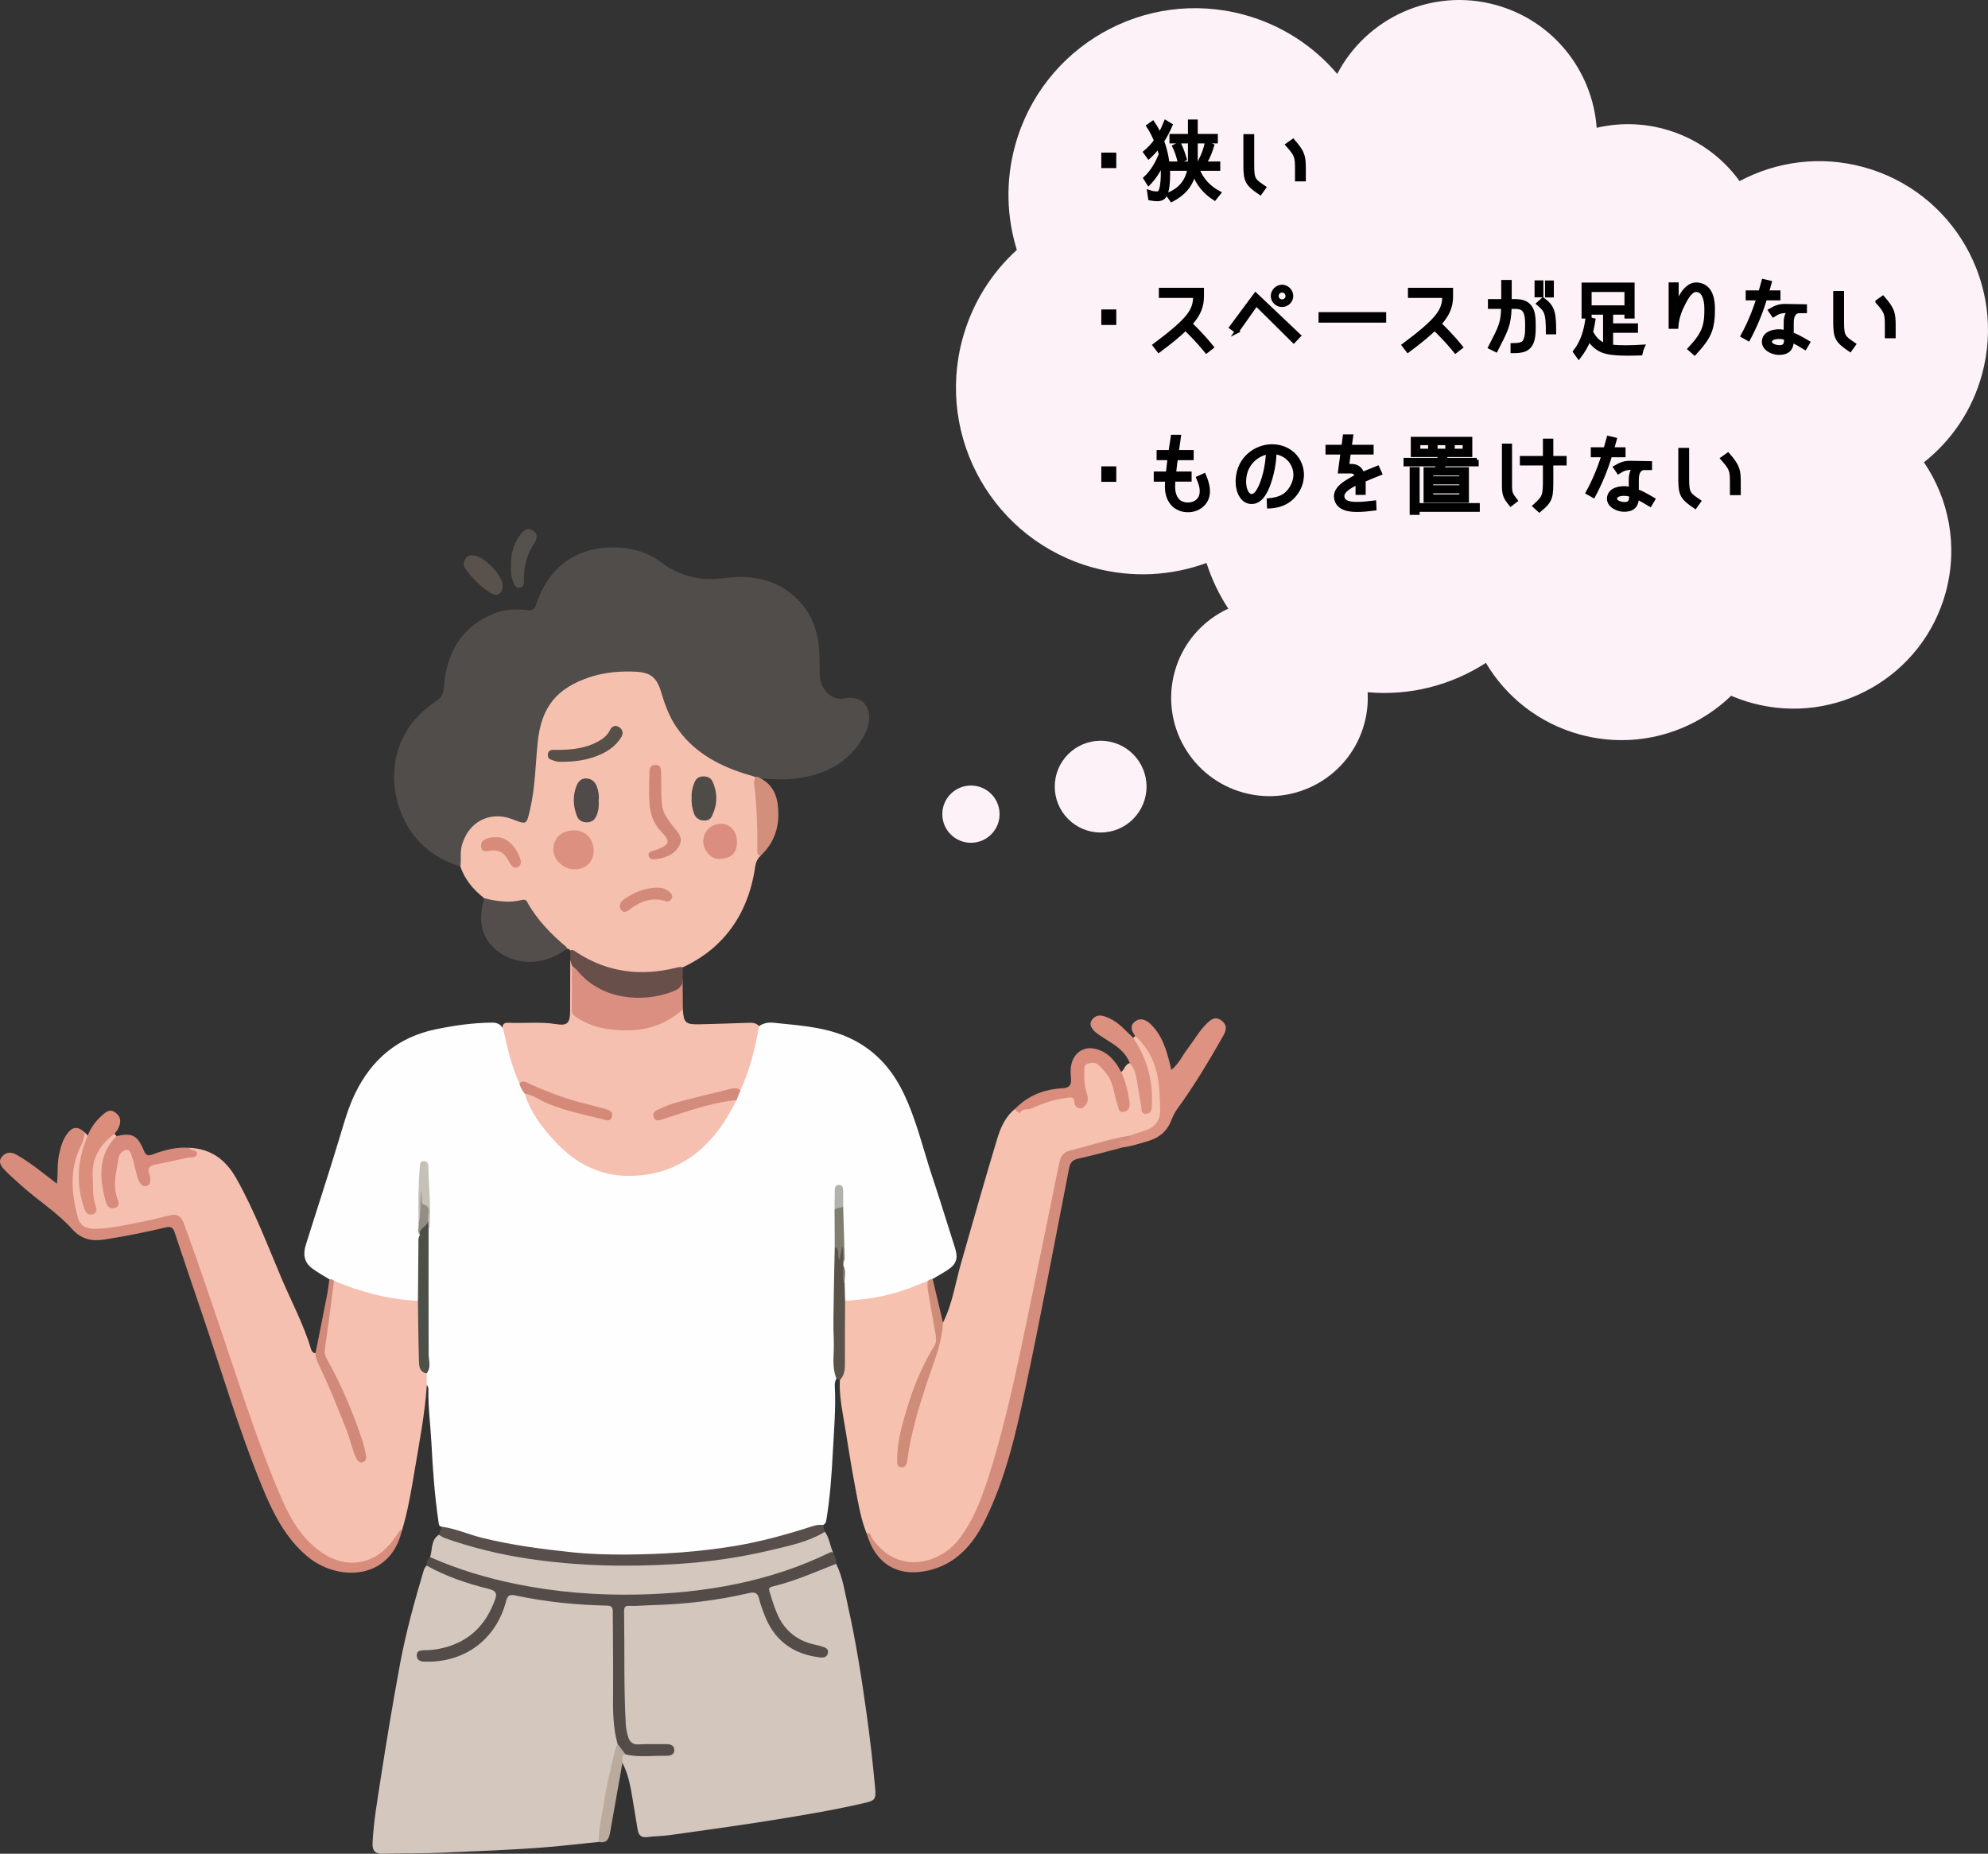 <?xml version="1.0" encoding="UTF-8"?>
<svg xmlns="http://www.w3.org/2000/svg" viewBox="0 0 1236.376 1153.136">
  <rect x="0" y="0" width="1236.376" height="1153.136" fill="#333333" stroke="none"/>
  <defs>
    <style>
      .cls-1 {
        fill: #59514c;
      }

      .cls-2 {
        fill: #d88c7c;
      }

      .cls-3 {
        fill: #b1b2ab;
      }

      .cls-4 {
        fill: #d58a79;
      }

      .cls-5 {
        fill: #dc907f;
      }

      .cls-6 {
        fill: #534e4c;
      }

      .cls-7 {
        fill: #928e84;
      }

      .cls-8 {
        fill: #4f4c47;
      }

      .cls-9 {
        fill: #de9281;
      }

      .cls-10 {
        fill: #d48d7d;
      }

      .cls-11 {
        fill: #da8c7d;
      }

      .cls-12 {
        fill: #c5c1b8;
      }

      .cls-13 {
        fill: #584e4b;
      }

      .cls-14 {
        isolation: isolate;
      }

      .cls-15 {
        fill: #59534a;
      }

      .cls-16 {
        fill: #da8f81;
      }

      .cls-17 {
        fill: #db8e7f;
      }

      .cls-18 {
        mix-blend-mode: multiply;
      }

      .cls-19 {
        fill: #dc8e7c;
      }

      .cls-20 {
        fill: #d3c7be;
      }

      .cls-21 {
        fill: #f6c1af;
      }

      .cls-22 {
        fill: #f6c0b0;
      }

      .cls-23 {
        fill: #fdf2f7;
      }

      .cls-24 {
        fill: #d28f7c;
      }

      .cls-25 {
        fill: #55514d;
      }

      .cls-26 {
        fill: #f6c0ae;
      }

      .cls-27 {
        fill: #baab9e;
      }

      .cls-28 {
        fill: #dc9180;
      }

      .cls-29 {
        fill: #694f49;
      }

      .cls-30 {
        fill: #fefefe;
      }

      .cls-31 {
        fill: #d38a79;
      }

      .cls-32 {
        fill: #d08778;
      }

      .cls-33 {
        fill: #534c49;
      }

      .cls-34 {
        fill: #504d4b;
      }

      .cls-35 {
        fill: #d98b7a;
      }

      .cls-36 {
        fill: #cf8c79;
      }

      .cls-37 {
        stroke: #000;
        stroke-miterlimit: 10;
        stroke-width: 2.44px;
      }

      .cls-38 {
        fill: #575049;
      }

      .cls-39 {
        fill: #d18979;
      }

      .cls-40 {
        fill: #d38b7b;
      }

      .cls-41 {
        fill: #514a4a;
      }

      .cls-42 {
        fill: #807e71;
      }

      .cls-43 {
        fill: #d3c6bd;
      }

      .cls-44 {
        fill: #d4c8be;
      }

      .cls-45 {
        fill: #4c5049;
      }

      .cls-46 {
        fill: #d88a7d;
      }
    </style>
  </defs>
  <g class="cls-14">
    <g id="_レイヤー_2" data-name="レイヤー_2">
      <g id="_テキスト" data-name="テキスト">
        <g>
          <path class="cls-30" d="M472.072,638.325c2.706-1.908,5.748-2.461,8.971-2.124,17.601,1.837,35.347,2.734,51.451,11.584,13.362,7.343,22.635,18.282,29.176,31.67,8.339,17.065,12.465,35.624,18.457,53.526,4.8,14.343,9.169,28.812,13.785,43.208,2.043,6.371,1.098,10.056-4.559,13.782-3.022,1.991-6.202,3.742-9.311,5.601-.806,1.237-1.86,2.176-3.254,2.708-14.547,7.175-29.976,11.038-46.106,12.265-2.096.159-4.203.328-5.835-1.437-1.717-3.18-1.091-6.626-1.156-9.995.363-3.889.54-7.773-.348-11.628-.142-.907-.128-1.812.034-2.713,1.341-6.363.24-12.72-.243-19.048-.369-4.832-.587-9.635-.289-14.455-.392-3.615.57-7.379-1.086-10.91-1.135,4.498-1.564,9.01-1.041,13.603.532,7.114.288,14.224.25,21.333.455,12.703-.998,25.365-.64,38.083.293,10.409.363,20.86-.292,31.261-.273,4.336,2.063,8.583.159,12.883-.783,1.411-1.113,2.917-1.028,4.533.733,13.966-.52,27.9-1.248,41.805-.733,14.013-1.744,28.073-4.043,41.971-.221,1.334-.863,2.244-2.018,2.855-6.265,3.169-13.118,4.645-19.752,6.703-22.821,7.079-46.319,10.123-70.078,12.053-18.33,1.489-36.665,1.618-54.927.665-29.902-1.561-59.459-5.851-87.904-15.874-1.65-.581-3.344-1.068-4.494-2.529-1.877-.279-1.787-1.696-1.998-3.131-2.351-16.003-3.544-32.084-4.349-48.244-.562-11.274-2.127-22.505-1.934-33.837.018-1.073-.157-2.089-.982-2.879-2.34-2.229-1.734-4.982-1.378-7.692,2.215-5.447.436-11.013.445-16.521.032-19.138-.011-38.277.03-57.416.011-5.037-.361-10.093.43-15.103,1.13-2.811,1.008-5.772.991-8.725-.059-9.981-1.042-19.894-2.058-29.826-2.935,11.391-2.175,22.965-2.131,34.499-.181,2.762-.044,5.503.454,8.229-.376,10.619-.112,21.241-.208,31.861-.023,2.599.195,5.242-.958,7.703-.891,1.553-2.422,2.078-4.014,1.97-17.037-1.159-33.449-4.825-48.859-12.405-1.304-.534-2.415-1.341-3.335-2.413-3.586-2.124-7.187-4.178-10.573-6.671-5.409-3.983-5.848-9.119-4.073-14.787,6.995-22.337,14.347-44.564,21.086-66.976,2.762-9.187,5.326-18.408,9.512-27.049,10.396-21.463,26.866-35.265,50.571-40.102,11.439-2.334,22.899-3.972,34.59-4.061,2.928-.022,5.048.783,6.554,3.241,2.24.677,2.5,2.682,2.895,4.501,2.16,9.948,5.148,19.65,8.574,29.22.91,2.446,2.42,4.594,3.497,6.959,6.963,16.667,17.398,30.818,32.645,40.515,20.222,12.86,43.561,12.66,64.977.113,14.627-8.57,24.039-21.983,31.688-36.748.699-2.267,1.814-4.363,2.638-6.58,4.627-11.15,7.588-22.792,10.292-34.515.385-1.671.701-3.458,2.348-4.509Z"/>
          <path class="cls-34" d="M286.292,538.961c-17.856-5.406-30.594-16.877-37.131-34.107-9.7-25.566-2.157-52.972,21.972-68.627,3.408-2.211,4.547-4.561,4.842-8.385,1.636-21.196,10.404-37.758,31.106-46.135,6.791-2.748,13.947-3.056,21.109-2.193,3.061.369,4.314-.691,5.231-3.475,7.903-24.002,25.693-36.504,50.939-35.478,9.719.395,19.004,3.356,26.779,9.174,11.866,8.879,24.525,11.782,39.289,9.869,14.493-1.878,28.866-.284,41.174,9.287,12.011,9.34,17.153,21.951,17.963,36.687.259,4.705.079,9.432.235,14.144.283,8.572,7.031,16.227,14.841,14.767,15.447-2.889,19.165,10.678,13.363,22.036-8.694,17.017-23.598,24.985-41.972,27.651-7.682,1.115-15.293.552-22.94.073-1.311.752-2.677.432-4.041.222-9.485-2.023-18.358-5.673-26.796-10.365-15.905-8.845-26.147-22.283-31.644-39.497-.744-2.329-1.271-4.731-2.321-6.957-2.092-4.438-5.46-7.395-10.417-7.74-11.404-.795-22.691-.362-33.586,3.783-16.611,6.32-26.015,18.143-28.03,35.865-1.302,11.45-1.558,22.99-3.165,34.415-.733,5.208-1.677,10.359-3.204,15.378-1.42,4.67-2.722,5.224-7.352,3.581-2.957-1.05-5.768-2.516-8.947-2.907-14.797-1.82-25.056,7.082-25.639,22.054-.09,2.306,1.556,5.253-1.66,6.881Z"/>
          <path class="cls-21" d="M525.581,809.108c15.4-.665,30.323-3.526,44.561-9.599,2.233-.952,4.529-1.757,6.796-2.631,1.493,1.266,1.434,3.101,1.727,4.793,1.311,7.564,2.192,15.221,3.91,22.691,1.543,6.708.483,12.608-2.83,18.531-6.499,11.617-11.331,23.962-14.99,36.756-1.921,6.714-3.362,13.547-4.626,20.411-.588,3.194-.953,6.452.404,10.019,2.269-1.466,2.217-3.503,2.475-5.234,3.493-23.457,12.053-45.448,19.542-67.747.675-2.011.829-4.074,1.244-6.106.576-2.819.137-6.024,2.663-8.226,5.917-11.769,7.727-24.782,11.31-37.259,7.368-25.66,14.615-51.357,22.342-76.909,2.131-7.047,5.093-14.048,11.277-18.892,4.847.882,8.842-1.93,13.083-3.315,5.976-1.953,11.861-4.035,18.122-4.927,3.215-.458,5.929-.384,7.159,3.332.376,1.135,1.025,2.413,2.597,1.962,1.275-.366,1.883-1.466,2.127-2.748.337-1.772-.058-3.483-.525-5.159-1.043-3.742-1.254-7.554-1.124-11.405.097-2.842.183-5.795,3.436-6.971,3.184-1.151,6.24-.608,8.791,1.686,4.241,3.815,7.342,8.378,8.643,14.016.824,3.571,1.873,7.079,2.933,10.582.332,1.098.686,2.627,2.307,2.309,1.435-.282,1.723-1.686,1.656-2.921-.247-4.548-1.228-8.962-2.561-13.315-.589-1.923-2.01-3.795-.73-5.965,2.139-1.498,2.327-4.89,5.36-5.519,3.509.117,3.867,3.154,4.616,5.433,1.792,5.455,2.745,11.119,3.396,16.832.263,2.311.155,4.826,2.836,7.145,1.952-5.619,1.322-10.751.715-15.777-.966-7.999-3.28-15.607-7.326-22.669-1.153-2.013-2.949-4.001-2.099-6.714.395-.37.789-.74,1.184-1.109,2.47-.37,3.908,1.281,5.181,2.898,4.445,5.649,8.244,11.655,9.625,18.882,1.505,7.873,2.664,15.778,2.438,23.831-.213,7.594-3.607,12.268-10.869,14.786-3.126,1.084-6.342,1.864-9.529,2.74-12.457,2.704-24.656,6.381-36.937,9.757-3.938,1.083-4.807,4.053-5.554,7.415-5.305,23.869-10.113,47.84-15.023,71.791-7.926,38.66-15.399,77.432-26.625,115.329-3.824,12.908-8.165,25.648-14.714,37.485-3.842,6.943-8.791,12.993-15.395,17.558-14.725,10.177-36.664,9.632-47.952-11.016-.419-.767-.892-1.502-1.633-2.012-3.73-9.209-5.24-19.004-7.097-28.651-2.946-15.298-5.123-30.742-7.805-46.093-1.2-6.866-2.083-13.723-1.778-20.701,2.275-14.502.828-29.116,1.324-43.672.07-2.068.046-4.232,1.943-5.708Z"/>
          <path class="cls-44" d="M372.413,1145.768c-10.527,1.078-21.041,2.317-31.585,3.2-21.841,1.829-43.745,2.492-65.632,3.503-12.384.572-24.738.311-37.1.658-4.272.12-6.646-1.467-6.407-6.507.636-13.393,2.983-26.56,5.004-39.747,3.65-23.828,7.634-47.614,12.004-71.32,3.685-19.992,9.142-39.586,14.939-59.069.285-.957,1.052-1.771,1.594-2.651,2.976-.416,5.437,1.137,7.957,2.242,9.624,4.222,19.514,7.646,29.649,10.407,6.8,1.853,8.26,4.585,5.71,11.167-7.158,18.474-20.961,28.162-40.428,30.287-2.102.229-5.856-.566-5.704,1.961.176,2.924,3.947,2.001,6.206,1.907,20.929-.863,37.666-13.768,43.959-33.737,2.466-7.826,3.086-8.276,11.237-6.581,16.818,3.499,33.923,4.426,50.974,5.836,6.502.538,7.471,1.438,7.619,7.962.332,14.663.47,29.345.622,43.994.125,12.061.766,23.973,2.11,35.91-4.649,17.341-7.606,35.01-10.29,52.735-.411,2.716-.405,5.61-2.438,7.843Z"/>
          <path class="cls-22" d="M207.729,796.708c16.698,7.094,34.004,11.644,52.2,12.47,2.454,1.908,1.895,4.683,1.956,7.205.218,9.014-.139,18.03.485,27.05.271,3.925,1.054,7.508,2.975,10.885.031,2.432.063,4.864.094,7.295-1.182,17.974-4.666,35.641-7.614,53.351-2.117,12.718-4.253,25.515-8.093,37.903-4.189,6.197-8.139,12.581-14.98,16.39-12.103,6.738-23.878,5.556-35.07-1.851-12.244-8.102-19.716-20.224-25.431-33.267-12.198-27.844-21.568-56.751-31.352-85.505-9.779-28.743-19.078-57.656-29.866-86.053-1.62-4.263-4.088-5.656-8.427-4.548-9.643,2.461-19.469,4.093-29.176,6.259-5.502,1.228-11.034,1.611-16.64,1.467-6.889-.176-10.206-1.975-12.032-8.613-3.805-13.836-5.133-27.866.691-41.55,1.612-3.789,2.197-8.108,5.189-11.274.632.687,1.265,1.375,1.897,2.062,1.373,2.535-.184,4.705-.903,6.959-3.532,11.062-3.549,22.228-1.054,33.473.263,1.187.636,2.368,1.216,3.439.63,1.161,1.058,3.041,2.795,2.488,1.739-.554,1.155-2.392.815-3.634-1.779-6.5-1.291-13.129-1.294-19.73-.005-9.556,4.227-17.037,11.398-23.05,1.064-.893,2.123-1.903,3.696-1.05.422.491.844.983,1.265,1.474.373,1.979-.971,3.265-1.953,4.656-7.701,10.901-6.555,22.677-3.409,34.624.388,1.474,1.162,3.489,3.002,3.013,2.458-.636,1.38-2.96.93-4.414-2.329-7.524-.332-14.863.69-22.246.215-1.554.693-3.074,1.616-4.382,1.332-1.888,2.855-3.771,5.366-3.691,2.662.085,3.697,2.362,4.627,4.443,1.503,3.363,2.022,7.025,3.024,10.541.43,1.509.828,3.033,1.705,4.364.482.732,1.053,1.6,1.981,1.481,1.353-.174,1.276-1.423,1.366-2.449.758-8.635.808-8.443,9.046-10.633,6.065-1.612,12.257-2.559,18.35-3.905.98-1.983-1.912-2.494-1.355-4.16,13.55.462,22.85,7.273,29.414,18.883,11.241,19.881,19.285,41.225,28.142,62.138,6.198,14.635,13.802,28.737,18.371,44.063.415,1.394,1.151,2.566,2.828,2.688,3.577,4.606,5.416,10.136,7.661,15.367,6.334,14.754,13.103,29.36,17.52,44.872.523,1.835,1.123,3.683,3.339,5.066,1.677-2.385.705-4.723.077-6.876-3.53-12.095-7.963-23.864-13.437-35.212-3.108-6.443-5.73-13.13-9.569-19.218-1.134-1.798-1.704-3.872-1.363-6.027,2.074-13.085,3.118-26.318,5.636-39.341.268-1.386.377-2.783,1.656-3.688Z"/>
          <path class="cls-43" d="M520.018,972.768c4.212,8.498,5.431,17.857,7.472,26.937,4.875,21.684,8.279,43.65,11.371,65.646,2.174,15.462,3.928,30.994,5.371,46.541.714,7.699-.035,8.16-7.501,9.871-18.464,4.232-37.143,7.371-55.829,10.378-21.413,3.446-42.911,6.369-64.389,9.399-4.637.654-9.369.618-14.015,1.225-3.861.504-5.395-1.349-5.949-4.75-1.059-6.507-2.159-13.007-3.229-19.512-1.239-7.532-2.627-15.021-6.225-21.881-1.962-2.607-1.706-4.747,1.319-6.308,6.959.143,13.923.519,20.897.341,1.222-.031,2.46.081,3.659-.141,1.274-.237,3.239.082,3.167-1.874-.069-1.868-2-1.686-3.292-1.771-4.706-.308-9.426-.016-14.138-.171-6.333-.208-8.83-2.134-10.181-8.361-1.897-8.745-1.591-17.726-1.967-26.575-.651-15.339-.242-30.723-.156-46.088.04-7.106,1.18-8.115,8.23-8.351,23.402-.783,46.697-2.534,69.652-7.514,5.856-1.271,7.722-.134,9.84,5.712,1.962,5.415,3.646,10.927,6.597,15.94,5.922,10.058,15.021,15.275,26.222,17.231,1.549.271,3.991,1.165,4.479-1.072.393-1.801-2.052-1.923-3.408-2.542-.472-.216-.997-.325-1.508-.433-17.785-3.737-25.226-16.606-28.947-32.768-.744-3.233.347-5.612,3.514-6.609,11.998-3.776,23.78-8.134,35.468-12.764,1.145-.454,2.379-.625,3.476.262Z"/>
          <path class="cls-26" d="M286.292,538.961c.694-4.153-.256-8.323.823-12.572,3.819-15.042,17.399-22.333,31.825-16.701,8.604,3.359,8.457,3.324,10.574-5.521,3.341-13.957,3.452-28.266,4.889-42.427,2.234-22.005,11.873-33.867,32.927-40.681,9.115-2.95,18.4-3.635,27.839-3.231,9.216.395,13.21,3.434,15.877,12.313,2.267,7.548,4.834,14.928,9.229,21.547,10.153,15.292,25.039,23.801,42.011,29.317,2.483.807,4.989,1.541,7.484,2.309,2.834,9.247,2.107,18.874,2.872,28.329.557,6.874-.061,13.822.335,20.731-3.333,2.908-3.271,7.126-3.988,10.938-3.343,17.765-10.953,33.343-24.44,45.454-5.84,5.244-12.644,9.553-19.875,12.938-1.139,1.17-2.579,1.74-4.132,2.109-21.671,5.144-42.23,2.73-61.433-8.999-1.651-1.008-3.149-2.18-4.489-3.564-.455-.81-1.16-1.163-2.075-1.13-9.816-5.528-16.703-14.045-22.779-23.162-2.659-3.99-5.253-5.472-10.145-4.966-6.288.65-12.938,1.268-18.48-3.246-6.736-5.254-12.066-11.565-14.851-19.785Z"/>
          <path class="cls-22" d="M323.025,673.937c-4.624-9.929-7.091-20.512-9.455-31.128-.26-1.167-.697-2.295-1.053-3.441-.031-2.524,1.361-3.245,3.681-3.135,9.894.469,19.815-.788,29.708.83,6.884,1.126,8.621-.674,8.65-7.845.043-10.628.087-21.255.13-31.882,1.982.224,2.064,1.829,2.384,3.263.343,7.846.339,15.707.112,23.551-.137,4.718,1.824,7.694,5.934,9.398,19.215,7.969,37.974,8.168,56.011-3.432,1.699-1.093,3.147-2.914,5.571-2.299.449,8.313,1.607,9.512,10.063,9.354,10.214-.19,20.423-.617,30.634-.928,2.456-.075,4.901-.057,6.676,2.082-2.448,13.689-5.696,27.146-11.531,39.855-17.815,3.075-35.302,7.229-51.799,14.686,2.316,2.599,4.242,1.212,6.102.658,12.175-3.631,24.142-8.027,36.779-9.943,2.194-.333,4.484-1.131,6.448.73-13.644,28.062-34.747,47.166-67.176,47.158-18.199-.004-33.269-8.06-45.515-21.186-8.192-8.78-15.502-18.285-19.099-30.062,2.73-1.793,5.169-.177,7.323,1.027,12.708,7.101,26.788,9.848,40.707,13.122,1.232.29,3.111,1.237,3.581-.617.407-1.607-1.512-2.182-2.783-2.57-5.509-1.682-11.119-3.024-16.701-4.414-12.258-3.053-23.342-9.244-35.382-12.832Z"/>
          <path class="cls-20" d="M512.983,952.864c2.887,3.776,3.168,8.583,5.055,12.755-1.326,2.292-3.679,3.126-5.907,4.098-29.386,12.818-60.06,20.386-92.045,22.723-27.575,2.015-55.07,1.555-82.462-2.37-22.207-3.182-43.704-9.122-64.664-17.045-2.245-.849-4.668-1.687-5.477-4.414,1.588-4.717.307-10.562,5.453-13.882,1.998-.605,3.782.262,5.595.843,26.74,8.563,54.037,13.956,82.129,15.665,40.522,2.465,80.64.478,120.218-9.083,9.012-2.177,17.815-5.051,26.541-8.168,1.801-.643,3.552-1.536,5.566-1.121Z"/>
          <path class="cls-2" d="M52.639,704.32c.049,3.249-1.194,6.143-2.566,8.974-6.963,14.365-5.593,29.105-1.727,43.84,1.242,4.736,4.378,7.152,9.979,7.224,9.379.121,18.295-2.124,27.331-3.811,6.656-1.243,13.254-2.841,19.822-4.501,4.538-1.146,7.089.288,8.741,4.741,9.326,25.153,17.749,50.615,26.347,76.019,10.949,32.351,21.279,64.946,34.973,96.277,5.382,12.313,12.28,23.839,23.64,32.019,15.792,11.371,33.662,8.728,45.27-7.016,1.538-2.086,2.975-4.246,4.478-6.358.028-.04.392.052.449.161.161.304.244.65.357.979-7.523,30.392-39.99,31.018-58.711,15.222-13.968-11.786-21.602-27.661-28.295-43.997-14.225-34.72-24.715-70.76-36.833-106.225-5.862-17.155-11.614-34.346-17.373-51.536-.878-2.62-2.34-3.52-5.138-2.864-12.678,2.973-25.432,5.568-38.308,7.581-7.915,1.238-14.403-.001-20.199-6.475-9.442-10.547-21.693-18.032-32.116-27.563-3.342-3.056-6.809-5.999-9.913-9.283-2.149-2.274-4.301-5.097-1.547-8.295,2.519-2.926,5.629-2.994,8.97-1.113,8.848,4.981,16.584,11.498,25.106,18.009.816-6.222.024-12.264,1.351-18.134,1.087-4.81,2.296-9.509,5.426-13.412,3.251-4.054,6.314-4.117,10.485-.461Z"/>
          <path class="cls-33" d="M267.481,968.612c17.068,7.58,34.859,12.922,53.111,16.662,24.945,5.111,50.195,7.155,75.649,6.642,41.817-.844,82.289-7.851,120.252-26.328.412-.201,1.025.012,1.545.031.962,2.299,2.5,4.439,1.981,7.149-12.939,5.086-25.666,10.764-39.257,14.039-1.308.315-2.969.766-2.345,2.731,2.895,9.116,5.151,18.558,12.517,25.482,4.579,4.304,10.035,6.853,16.144,8.123,1.363.283,2.714.643,4.046,1.047,2.056.623,4.375,1.364,3.777,4.092-.602,2.747-2.823,2.988-5.371,2.665-16.779-2.126-28.326-10.876-34.256-26.808-1.155-3.103-2.363-6.218-3.119-9.428-.85-3.606-2.489-4.636-6.219-3.76-20.192,4.74-40.691,7.044-61.43,7.571-4.335.11-8.69.616-13.031.388-2.969-.156-3.387,1.163-3.345,3.724.385,23.233-.224,46.481,1.036,69.7.14,2.577.669,5.178,1.37,7.669.916,3.259,2.674,5.369,6.714,5.104,5.569-.365,11.179-.06,16.769-.179,2.747-.058,5.277.588,5.352,3.591.078,3.104-2.586,3.741-5.236,3.684-8.353-.181-16.757,1.091-25.049-.856-2.748-1.353-5.139-2.98-5.008-6.539-2.851-10.191-2.891-20.598-2.786-31.085.17-17.102-.142-34.209-.174-51.314-.005-2.649-.924-3.586-3.676-3.644-19.162-.406-38.195-2.305-56.937-6.315-4.167-.892-4.971.61-5.831,3.845-6.163,23.206-25.129,37.59-49.089,37.357-.524-.005-1.048.005-1.572-.002-2.541-.034-4.694-.949-4.825-3.71-.151-3.179,2.433-3.356,4.779-3.397,6.147-.105,12.084-1.169,17.849-3.38,13.366-5.125,21.365-15.126,26.108-28.218,1.364-3.766.403-5.47-3.694-6.485-13.544-3.356-26.739-7.783-39-14.623.03-2.051.627-3.858,2.25-5.224Z"/>
          <path class="cls-10" d="M538.995,953.932c2.482-1.05,2.394,1.5,3.046,2.468,16.237,24.117,42.925,16.316,54.635.744,8.606-11.443,13.531-24.318,17.812-37.546,10.348-31.966,17.172-64.832,24.035-97.668,6.861-32.825,13.53-65.691,20.22-98.552.875-4.3,2.669-6.759,7.466-7.917,12.162-2.938,24.034-7.056,36.442-9.046,2.536,1.767.413,2.849-.776,3.525-1.627.925-3.464,1.413-3.41,3.769-9.269,2.374-18.491,4.961-27.831,7.012-3.479.764-5.018,2.314-5.675,5.666-9.075,46.327-17.719,92.746-27.552,138.913-5.863,27.528-12.296,55.088-24.912,80.588-7.456,15.071-17.97,27.093-35.211,31.058-18.923,4.352-32.858-4.18-38.289-23.015Z"/>
          <path class="cls-13" d="M512.983,952.864c-10.287,6.299-21.996,8.633-33.435,11.38-19.757,4.745-39.814,7.541-60.177,8.755-30.577,1.822-61,1.137-91.257-3.451-17.366-2.633-34.449-6.793-51.066-12.631-1.449-.509-2.746-1.448-4.114-2.187.59-1.676,1.18-3.351,1.769-5.027,8.644,1.117,16.583,4.797,24.983,6.876,18.599,4.603,37.467,7.08,56.481,9.061,11.116,1.158,22.301,1.433,33.344,1.368,22.529-.131,45.055-1.59,67.394-5.3,16.655-2.766,32.79-7.281,48.798-12.424,2.047-.657,4.05-.954,6.156-.6.375,1.393.749,2.786,1.124,4.179Z"/>
          <path class="cls-9" d="M698.465,713.709c-.718-1.1-2.413-1.51-2.2-3.475,1.007-1.335,2.784-.169,4.072-.784,1.229-.586,3.221-.757,2.315-3.035,3.1-1.041,6.177-2.158,9.305-3.106,6.114-1.854,9.718-6.293,9.583-12.558-.305-14.112-.65-28.234-9.912-40.181-1.715-2.213-3.345-4.442-5.645-6.083-1.926-2.896-3.681-6.073-.331-8.85,3.476-2.881,7.091-1.298,9.872,1.369,7.374,7.071,10.052,16.49,12.372,26.026.159.653.261,1.32.498,2.542,4.874-3.841,7.089-9.218,10.487-13.618,3.828-4.956,6.879-10.535,11.357-14.968,2.587-2.56,5.451-5.234,9.53-2.081,3.899,3.014,2.725,6.372.812,9.739-8.779,15.454-17.899,30.706-28.353,45.097-1.687,2.322-2.885,4.801-3.866,7.345-2.604,6.757-7.475,10.656-14.242,12.69-5.163,1.552-10.289,3.197-15.653,3.93Z"/>
          <path class="cls-16" d="M424.698,627.817c-9.513,8.777-21.202,12.926-33.688,13.136-11.53.194-23.106-1.578-33.135-8.561-1.73-1.205-2.287-2.259-2.275-4.112.06-9.222.071-18.445.1-27.668,2.773-.62,4.116,1.501,5.575,3.104,14.222,15.621,31.927,17.468,51.323,13.365,5.195-1.099,8.699-4.176,11.931-7.937.056,6.224.113,12.449.169,18.673Z"/>
          <path class="cls-6" d="M301.143,558.746c7.796,1.945,15.624,3.103,23.6,1.046,1.294-.333,2.377-.053,3.084,1.233,6.118,11.133,14.835,20.006,24.44,28.111.216.182.192.649.28.984-13.305,10.318-30.73,11.03-43.01,1.578-11.355-8.74-11.888-20.363-8.393-32.951Z"/>
          <path class="cls-29" d="M424.529,609.143c.177,4.635-2.789,6.374-6.624,7.824-18.328,6.928-43.885,5.068-58.786-13.132-.985-1.203-2.273-2.158-3.42-3.226-.338-1.091-.676-2.184-1.014-3.276-.021-2.027-.043-4.056-.065-6.084,1.806-.876,2.95.494,4.207,1.307,19.185,12.41,39.888,14.863,61.777,9.402,1.386-.346,2.683-.628,4.07-.254-.049,2.479-.097,4.959-.145,7.438Z"/>
          <path class="cls-11" d="M697.301,666.866c2.713,5.707,4.08,11.796,5.065,17.988.473,2.971.147,5.902-3.209,6.724-3.555.871-3.459-2.315-4.229-4.578-2.22-6.52-2.325-13.823-7.012-19.43-1.558-1.864-3.168-3.738-5.022-5.287-1.894-1.583-4.363-1.313-6.509-.619-2.276.736-1.984,2.976-2.077,4.892-.231,4.74.277,9.372,1.688,13.921.682,2.2.967,4.507-.57,6.5-.943,1.223-2.011,2.623-3.786,2.453-1.973-.189-3.306-1.633-3.399-3.446-.209-4.07-2.184-3.412-5.244-3.006-7.532.999-14.574,3.328-21.369,6.502-2.455,1.147-6.212-.522-7.399,3.36-.474-1.474-2.807-1.263-2.842-3.135,8.021-8.301,17.976-12.115,29.343-12.73,3.561-.193,5.734-1.492,5.371-5.781-.288-3.403-.569-6.902.543-10.346,2.204-6.824,8.153-10.145,15.069-8.272,7.678,2.08,12.156,7.603,15.588,14.29Z"/>
          <path class="cls-46" d="M117.455,713.993c1.202,2.065,5.758.942,4.966,4.259-.511,2.14-3.808,1.47-5.856,1.94-6.583,1.51-13.208,2.835-19.823,4.205-3.398.704-5.532,2.127-3.848,6.07.332.779.473,1.686.496,2.54.051,1.908.287,4.017-2.202,4.703-2.312.637-3.408-.786-4.506-2.584-1.505-2.465-1.71-5.277-2.553-7.91-.738-2.307-.929-4.814-1.846-7.032-.797-1.932-1.011-5.239-3.819-4.859-2.3.311-4.382,2.684-4.755,5.096-1.265,8.166-3.698,16.318-.885,24.687.716,2.132,2.066,5.044-1.234,6.221-3.494,1.246-5.204-1.283-5.95-4.174-3.73-14.46-4.976-28.553,6.83-40.406,9.452-2.29,13.068-.619,16.941,8.842,1.339,3.271,2.553,3.634,5.661,2.473,7.18-2.68,14.569-4.662,22.382-4.07Z"/>
          <path class="cls-39" d="M207.729,796.708c-1.849,14.095-3.571,28.208-5.663,42.266-.374,2.509.054,4.423,1.179,6.404,9.142,16.089,16.222,33.079,22.057,50.604.984,2.956,1.7,6.022,2.27,9.088.313,1.683.341,3.735-1.742,4.455-2.339.809-3.609-.893-4.414-2.694-2.556-5.722-3.753-11.903-6.078-17.744-5.214-13.099-10.376-26.207-16.503-38.915-1.283-2.661-2.586-5.345-2.627-8.407,2.44-12.237,4.914-24.467,7.297-36.715.596-3.064.902-6.184,1.342-9.278,1.059.01,2.156-.099,2.88.936Z"/>
          <path class="cls-36" d="M586.458,822.766c-.597,12.905-5.796,24.655-9.75,36.624-5.299,16.041-10.19,32.105-12.413,48.885-.301,2.271-.938,4.457-3.447,4.464-3.355.01-2.896-2.874-2.887-5.071.05-11.995,3.595-23.332,7.07-34.596,3.911-12.68,9.327-24.785,16.182-36.19,1.403-2.334.993-4.703.583-7.092-1.584-9.233-3.272-18.448-4.809-27.688-.282-1.698-.045-3.482-.047-5.225.889-.778,1.877-1.325,3.103-1.306,2.139,9.065,4.278,18.13,6.416,27.195Z"/>
          <path class="cls-28" d="M704.798,645.597c8.423,12.685,12.432,26.58,11.562,41.842-.142,2.48.149,5.068-3.384,5.349-3.784.301-2.875-2.785-3.241-4.707-1.066-5.595-1.854-11.243-2.856-16.851-.643-3.597-1.614-7.1-4.218-9.883-2.242-5.786-6.612-9.615-11.712-12.79-2.353-1.465-4.663-3.001-6.987-4.514-5.248-3.417-7.052-6.828-4.683-9.829,3.148-3.989,7.076-2.404,10.818-.699,5.972,2.723,9.993,7.821,14.701,12.082Z"/>
          <path class="cls-19" d="M71.205,705.276c-9.037,6.731-14.3,15.265-13.531,27.004.373,5.701-.311,11.471,1.591,17.039.806,2.359,1.564,5.113-1.693,6.083-2.944.877-4.384-1.307-5.239-3.828-4.448-13.113-4.415-26.229.004-39.336.666-1.975,1.463-3.905,2.199-5.856,1.958-4.751,4.775-8.885,8.65-12.302,2.55-2.249,4.963-4.666,8.639-1.965,3.702,2.72,3.456,6.151,1.753,9.767-.58,1.231-1.57,2.269-2.373,3.394Z"/>
          <path class="cls-15" d="M525.581,809.108c-.059,13.253-.188,26.506-.13,39.759.016,3.641-.521,6.923-3.136,9.621-.706-.323-1.413-.645-2.119-.968-3.171-7.696-1.266-15.779-1.65-23.668-.445-9.139-.129-18.32-.013-27.48.13-10.241.406-20.48.618-30.719,4.092.143,2.74,2.883,2.793,4.825.958-1.519-.535-4.287,2.119-6.165,1.483,3.779.947,7.367.459,10.952-.008.602-.016,1.203-.024,1.805,1.159,3.834-.258,7.845.807,11.685.093,3.451.185,6.902.278,10.354Z"/>
          <path class="cls-24" d="M472.977,532.374c-2.177-.369-2.019-2.055-1.996-3.615.202-14.034-.35-28.028-2.044-41.973-.134-1.107.536-2.312.832-3.471,1.288-.326,2.326.232,3.324.934,9.189,4.807,11.005,13.649,10.99,22.549-.017,9.794-3.647,18.683-11.106,25.576Z"/>
          <path class="cls-27" d="M384.078,1084.807c1.669,2.18,3.338,4.359,5.008,6.539-3.253.782-1.692,3.38-1.992,5.277-2.528,14.255-5.081,28.506-7.571,42.767-.709,4.061-1.779,7.55-7.111,6.378-.322-8.56,2.125-16.788,3.318-25.143,1.513-10.59,4.319-20.997,6.648-31.465.334-1.503,1.122-2.905,1.7-4.354Z"/>
          <path class="cls-1" d="M293.939,345.419c6.898.259,18.62,12.113,18.728,18.952.076,4.81-3.548,7.085-7.619,4.494-6.049-3.85-11.053-8.906-15.333-14.647-1.446-1.939-1.734-4.015-.458-6.316,1.088-1.962,2.614-2.626,4.682-2.483Z"/>
          <path class="cls-25" d="M317.809,351.347c-.175-7.013,1.67-13.363,6.012-18.967,2.164-2.793,4.692-4.594,7.937-2.166,2.926,2.191,2.317,5.005.436,7.844-4.34,6.55-6.314,13.816-6.322,21.679-.002,2.282.496,5.434-2.768,5.832-3.203.391-3.429-2.779-4.338-4.954-1.255-3.003-1.073-6.133-.957-9.268Z"/>
          <path class="cls-45" d="M265.346,854.317c-4.671-.828-4.706-4.769-4.811-8.041-.393-12.36-.434-24.732-.606-37.099.104-11.938.217-23.876.299-35.815.012-1.723-.245-3.467.889-4.978-.495-4.568,1.803-8.202,5.761-9.104-.008,1.639.397,3.302-.329,4.889-.007,26.053-.07,52.105.036,78.157.017,4.08,1.715,8.246-1.239,11.991Z"/>
          <path class="cls-4" d="M323.025,673.937c2.154-2.339,4.433-.562,6.245.246,9.851,4.393,19.859,8.321,30.261,11.189,5.529,1.524,11.132,2.781,16.644,4.361,2.494.715,5.602,1.712,4.288,5.236-1.226,3.287-4.019,1.607-6.317,1.076-11.182-2.587-22.377-5.139-33.088-9.375-4.999-1.977-9.348-5.453-14.779-6.449-1.542-1.857-2.724-3.902-3.255-6.284Z"/>
          <path class="cls-40" d="M458.071,684.311c-12.21,1.155-23.816,4.831-35.423,8.495-3.818,1.205-7.623,2.452-11.423,3.712-1.782.591-3.473.873-4.496-1.185-1.091-2.197-.075-3.873,1.826-4.74,3.8-1.732,7.626-3.567,11.633-4.657,11.062-3.01,22.213-5.698,33.352-8.419,2.341-.572,4.813-1.071,7.001.662-.823,2.044-1.646,4.087-2.469,6.131Z"/>
          <path class="cls-12" d="M266.549,764.169c-.083-1.697-.165-3.395-.248-5.092-1.245-5.123-5.246-9.46-4.627-14.656-.173.597.144,1.793.035,2.958-.134,1.426.792,2.695.791,4.012-.003,3.348,1.98,7.229-2.177,9.657-.305-11.829-.216-23.649.812-35.449.139-1.593.074-3.319,2.352-3.308,1.932.009,2.895,1.242,2.915,3.006.144,12.499,1.664,24.967.814,37.484-.032.475-.436.926-.666,1.387Z"/>
          <path class="cls-42" d="M524.52,785.264c-.137-3.118-.273-6.237-.41-9.355-.136-.033-.273-.067-.409-.1-.514,2.541-1.029,5.081-1.592,7.863-1.829-2.57.719-6.458-2.959-8.021-.038-7.661-.076-15.322-.114-22.983.727-3.342,3.017-2.792,5.346-2.146.288,9.712.609,19.424.835,29.138.043,1.874.419,3.849-.697,5.604Z"/>
          <path class="cls-7" d="M260.323,761.049c1.891-6.792.354-13.796,1.882-20.678,0,1.912-.073,3.829.03,5.736.054,1.004.207,2.741.674,2.872,6.198,1.746,2.656,6.63,3.393,10.097-.126,3.996-6.233,4.659-5.184,9.308-1.866-2.272-.555-4.888-.795-7.336Z"/>
          <path class="cls-3" d="M524.382,750.522c-1.565,1.256-3.951.465-5.346,2.146.031-4.093.035-8.186.107-12.277.029-1.659.488-3.207,2.5-3.297,2.035-.092,2.665,1.416,2.71,3.08.092,3.447.028,6.899.029,10.348Z"/>
          <path class="cls-42" d="M525.303,798.754c-1.84-3.787-.459-7.796-.807-11.685,2.075,3.77.587,7.787.807,11.685Z"/>
          <path class="cls-32" d="M407.576,534.536c-1.903.069-3.734-.119-4.185-2.284-.532-2.555,1.812-2.463,3.287-3.098.637-.275,1.31-.465,1.961-.711,7.947-2.999,8.514-5.046,2.547-11.183-4.783-4.919-6.768-10.961-7.256-17.441-.47-6.238-.159-12.54-.085-18.812.029-2.503.312-5.173,3.69-5.235,3.475-.064,3.529,2.517,3.634,5.111.267,6.594-.208,13.173.563,19.806.614,5.286,3.514,8.956,6.398,12.734,2.953,3.869,7.252,7.282,4.271,12.765-3.109,5.718-8.844,7.432-14.825,8.347Z"/>
          <path class="cls-5" d="M357.133,540.776c-6.691-.016-13.147-6.131-13.008-12.319.165-7.346,5.134-11.909,12.945-11.888,7.18.02,12.146,5.233,12.132,12.737-.013,6.824-4.92,11.487-12.069,11.47Z"/>
          <path class="cls-38" d="M348.752,466.455c8.719-.189,15.861-1.39,22.493-4.826,3.298-1.709,6.288-3.826,7.992-7.235,1.36-2.721,3.357-3.65,5.872-2.021,2.712,1.758,2.578,4.347.896,6.834-2.789,4.126-6.522,7.144-10.984,9.374-8.626,4.311-17.847,5.475-27.309,5.286-1.668-.033-3.353-.741-4.971-1.306-1.751-.612-2.301-2.062-1.961-3.779.316-1.594,1.513-2.28,3.051-2.315,2.087-.048,4.176-.012,4.921-.012Z"/>
          <path class="cls-17" d="M437.352,523.477c-.035-6.337,4.736-11.035,11.214-11.042,5.546-.006,9.858,4.923,9.775,11.199-.102,7.768-3.869,10.135-10.636,10.68-5.347.43-10.322-5.207-10.353-10.837Z"/>
          <path class="cls-41" d="M372.314,497.899c.283,3.348-.036,6.264-1.134,9.057-1.026,2.607-2.703,4.387-5.733,4.563-3.169.185-5.611-1.157-6.685-3.974-2.354-6.171-2.68-12.506-.188-18.768,1.106-2.779,3.018-4.762,6.271-4.53,3.057.218,5.193,1.998,6.26,4.796,1.123,2.943,1.616,6.043,1.21,8.856Z"/>
          <path class="cls-8" d="M430.172,496.551c-.26-3.565.435-6.754,1.728-9.851.964-2.309,2.538-3.604,5.118-3.722,2.679-.123,4.97.667,6.095,3.131,3.29,7.206,3.129,14.427-.357,21.572-1.195,2.449-3.233,2.932-5.663,2.683-2.963-.304-4.845-2.193-5.653-4.756-.933-2.96-1.579-6.072-1.267-9.057Z"/>
          <path class="cls-31" d="M407.826,552.225c3.297-.182,6.306.392,8.72,2.813.987.99,2.039,1.932,1.302,3.608-.766,1.742-2.199,2.433-3.818,1.932-8.289-2.57-15.35-.18-21.976,4.858-1.661,1.263-4.11,3.08-5.901.33-1.6-2.457-.165-4.861,1.912-6.338,5.905-4.2,12.419-6.921,19.761-7.202Z"/>
          <path class="cls-35" d="M307.922,520.825c8.407-.961,14.76,8.834,15.929,14.598.332,1.637-.25,3.239-1.803,3.977-1.594.758-3.108.095-4.133-1.287-.821-1.107-1.461-2.351-2.153-3.551-2.161-3.748-5.043-5.862-9.725-5.52-2.547.186-6.879,1.778-6.864-2.915.012-3.907,3.798-4.831,7.184-5.285.512-.069,1.042-.01,1.564-.016Z"/>
        </g>
        <g class="cls-18">
          <circle class="cls-23" cx="684.51" cy="489.323" r="28.54"/>
        </g>
        <g class="cls-18">
          <circle class="cls-23" cx="603.851" cy="506.451" r="17.809"/>
        </g>
        <g class="cls-18">
          <path class="cls-23" d="M631.266,90.713c16.825-61.852,80.606-98.353,142.458-81.528,23.478,6.387,43.29,19.549,57.932,36.793,18.222-34.91,58.831-53.715,98.389-42.954,36.049,9.806,60.411,41.226,62.959,76.488,13.421-3.158,27.797-3.115,42.035.758,19.632,5.34,35.789,17.1,46.858,32.389,22.799-12.177,50.097-16.038,77.006-8.718,55.961,15.223,88.986,72.929,73.763,128.89-6.123,22.509-19.128,41.297-36.12,54.738,15.528,22.87,21.372,52.115,13.547,80.881-14.221,52.28-68.131,83.132-120.411,68.91-4.516-1.229-8.86-2.772-13.042-4.567-24.05,23.217-59.351,33.559-93.95,24.147-25.6-6.964-46.041-23.457-58.589-44.603-21.347,13.843-47.141,20.66-73.554,18.261.368,6.42-.261,13.005-2.042,19.552-8.863,32.583-42.462,51.811-75.045,42.948-32.583-8.863-51.811-42.462-42.948-75.045,4.935-18.143,17.544-32.135,33.372-39.453-5.756-8.796-10.321-18.354-13.532-28.408-21.776,7.959-46.129,9.519-70.203,2.97-61.852-16.825-98.353-80.606-81.528-142.458,6.006-22.08,18.017-40.904,33.768-55.25-6.312-20.348-7.133-42.662-1.126-64.742Z"/>
        </g>
        <g>
          <path class="cls-37" d="M686.139,96.144h6.871v7.194h-6.871v-7.194Z"/>
          <path class="cls-37" d="M719.414,120.302c1.395,0,2.037-.645,2.521-1.933,1.072-2.898,1.234-8.105,1.234-11.218,0-2.041-.108-4.027-.319-6.014-2.041,4.777-4.78,9.181-8.482,12.99l-2.041-3.221c4.293-3.97,7.46-9.5,9.554-14.869-.43-1.664-.911-3.382-1.449-4.938-1.772,2.31-3.812,4.508-6.014,6.549l-2.145-2.952c1.987-1.61,5.315-5.046,6.656-7.302-1.341-3.005-2.898-6.28-4.723-9.02l2.736-1.933c1.664,2.417,3.059,4.942,4.243,7.517,1.395-2.094,2.79-5.476,3.809-7.944l3.009,1.825c-1.452,3.382-3.278,6.871-5.261,9.931,2.414,6.495,3.755,13.582,3.755,20.507,0,3.597-.212,9.769-1.876,13.044-1.022,1.987-2.74,2.632-4.942,2.632-1.503,0-2.952-.215-4.401-.484l-.592-4.027c1.557.538,3.167.861,4.727.861ZM742.442,107.416c-1.503,7.893-6.71,13.316-13.743,16.967l-2.36-3.278c7.406-2.844,12.025-8.213,13.366-16.049h-12.025v-3.382h12.348v-13.689h-11.491v-3.436h11.491v-8.966h3.648v8.966h12.509v3.436h-12.509v13.689h14.012v3.382h-13.044c2.521,6.656,7.248,11.702,13.474,14.977l-2.736,3.436c-6.176-3.974-10.469-9.289-12.94-16.053ZM730.363,91.098l3.059-1.449c1.452,3.059,2.525,6.118,3.436,9.231l-3.221,1.452h-.108c-.803-3.116-1.664-6.229-3.167-9.235ZM750.44,89.273l3.436,1.341c-1.019,3.328-2.199,6.656-4.078,9.823l-2.898-1.126h-.054c1.61-3.167,2.79-6.549,3.594-10.038Z"/>
          <path class="cls-37" d="M774.503,102.854v-18.197h4.296v18.197c0,9.127,1.072,9.504,7.356,13.797l-2.417,3.382c-8.051-5.53-9.235-7.409-9.235-17.179ZM800.755,90.076l3.382-2.414c6.387,7.302,6.764,9.662,6.764,17.717v6.226h-4.293v-6.226c0-8.055-.323-9.02-5.853-15.303Z"/>
          <path class="cls-37" d="M686.139,193.727h6.871v7.194h-6.871v-7.194Z"/>
          <path class="cls-37" d="M743.249,184.119h-21.314v-3.866h25.607v4.078c0,6.445-2.094,11.329-7.248,17.125,7.947,7.678,11.867,12.724,13.316,14.496l-3.328,2.578c-1.399-1.718-5.261-6.66-12.993-14.119-3.758,3.651-8.643,7.783-16.587,13.689l-2.578-3.328c21.744-16.268,25.126-21.69,25.126-30.653Z"/>
          <path class="cls-37" d="M769.208,206.182l-3.49-2.525,15.141-20.399,26.948,25.553-3.221,3.382-23.301-23.082-12.079,17.071ZM797.34,189.753c-3.113,0-5.799-2.468-5.799-5.634,0-3.116,2.686-5.799,5.799-5.799,3.059,0,5.745,2.683,5.745,5.799,0,3.113-2.632,5.634-5.745,5.634ZM797.34,180.737c-1.825,0-3.328,1.503-3.328,3.382,0,1.876,1.503,3.328,3.328,3.328,1.772,0,3.382-1.452,3.382-3.328,0-1.825-1.664-3.382-3.382-3.382Z"/>
          <path class="cls-37" d="M821.252,195.391h39.619v4.081h-39.619v-4.081Z"/>
          <path class="cls-37" d="M898.177,184.119h-21.314v-3.866h25.607v4.078c0,6.445-2.094,11.329-7.248,17.125,7.947,7.678,11.864,12.724,13.316,14.496l-3.328,2.578c-1.399-1.718-5.261-6.66-12.993-14.119-3.758,3.651-8.643,7.783-16.587,13.689l-2.578-3.328c21.744-16.268,25.126-21.69,25.126-30.653Z"/>
          <path class="cls-37" d="M934.817,190.936h-8.213v-3.651h8.267v-11.918h4.081v11.918h3.651c3.382,0,8.428.696,10.361,6.549.696,2.148.911,4.508.911,9.127,0,4.401-.215,6.764-.911,9.016-1.987,6.068-6.656,6.498-12.294,6.498v-3.812c6.656,0,7.517-1.503,8.32-4.081.484-1.449.753-3.167.753-7.621,0-4.673-.269-6.391-.753-7.84-.75-2.414-2.202-4.185-6.387-4.185h-3.705c-.323,11.164-1.987,14.009-8.536,26.84l-3.597-1.772c6.603-12.886,7.84-15.031,8.051-25.069ZM958.655,183.742h-3.063v-8.109h3.063v8.109ZM956.776,188.896l2.844-2.578c6.28,4.673,6.979,8.109,6.979,20.453h-3.974c0-12.398-1.019-13.743-5.85-17.875ZM965.15,183.796h-3.059v-8.109h3.059v8.109Z"/>
          <path class="cls-37" d="M1010.756,216.005c3.597,0,7.302-.161,10.899-.377-.645,1.341-1.022,2.794-1.341,4.243-2.686.108-5.476.161-8.216.161-4.562,0-11.756-.215-15.888-2.041-3.436-1.557-6.068-4.081-7.947-7.087-1.449,3.92-3.705,7.678-6.387,11.164l-2.363-3.328c4.619-5.742,6.764-13.205,7.732-20.507l3.758.914c-.43,2.414-.861,5.046-1.452,7.406,1.825,3.705,4.78,6.871,8.643,8.162v-20.184h-9.554v2.414h-3.812v-19.969h30.545v19.969h-3.863v-2.414h-9.504v7.836h15.461v3.436h-15.461v9.716h-.161c2.955.377,5.96.484,8.912.484ZM988.639,180.414v10.734h22.87v-10.734h-22.87Z"/>
          <path class="cls-37" d="M1056.106,176.978c6.011.857,9.235,5.742,9.235,15.299,0,5.584-.43,11.433-3.116,16.479-2.306,4.35-4.938,7.194-8.32,10.953l-3.059-2.686c3.113-3.436,5.423-5.85,7.517-9.877,2.629-4.67,2.844-10.092,2.844-14.869,0-7.033-2.094-11.383-5.638-11.81-3.436-.645-6.118,3.49-8.482,8.051-2.31,4.454-4.024,8.805-4.508,14.815h-3.597v-26.464h3.812v13.689c2.575-7.893,7.191-14.442,13.313-13.582Z"/>
          <path class="cls-37" d="M1093.563,185.621h-6.656v-3.758h7.893c.803-2.898,1.503-5.584,1.933-7.033l3.863.911c-.319,1.076-.911,3.382-1.664,6.122h7.14v3.758h-8.32c-2.683,9.016-6.226,17.394-10.415,25.23l-3.543-1.987c3.92-7.14,7.194-14.923,9.769-23.243ZM1114.339,201.136v6.71c3.224,1.18,6.014,2.79,10.146,5.207l-1.93,3.274c-3.705-2.256-5.745-3.382-8.216-4.512.054,5.369-2.79,7.732-7.783,7.732s-11.168-3.436-9.235-8.966c.861-2.36,3.382-3.974,7.14-4.401,2.31-.269,3.49-.108,6.068.427v-5.634c-.054-3.651.857-5.745,2.468-7.517-5.638,0-6.871.538-10.092,2.578l-1.987-2.901c3.597-2.145,5.96-2.898,9.558-2.844l12.079.215v3.113h-3.651c-2.74,0-4.673,2.363-4.565,7.517ZM1106.288,209.618c-.911,0-2.31.161-3.382.535-1.395.484-2.094,1.452-2.094,2.417.054,2.844,4.831,3.382,5.853,3.382,3.274,0,4.078-1.718,4.078-4.616v-1.022c-1.715-.481-3.167-.696-4.454-.696Z"/>
          <path class="cls-37" d="M1141.338,200.437v-18.197h4.296v18.197c0,9.127,1.072,9.504,7.356,13.797l-2.417,3.382c-8.051-5.53-9.235-7.409-9.235-17.179ZM1167.59,187.662l3.382-2.417c6.387,7.302,6.764,9.662,6.764,17.717v6.226h-4.293v-6.226c0-8.055-.323-9.02-5.853-15.299Z"/>
          <path class="cls-37" d="M686.139,291.309h6.871v7.194h-6.871v-7.194Z"/>
          <path class="cls-37" d="M731.866,281.163h9.289v3.866h-9.823v.161c-.43,3.005-.807,6.118-1.13,9.339h9.665v3.866h-10.042c-.104,1.072-.212,2.844-.212,4.454,0,4.189,1.395,7.678,3.863,9.45,3.758,2.575,10.684,1.987,12.993-2.74,1.933-3.916.377-8.428-1.234-12.24l3.594-1.61c2.041,4.78,3.866,10.845.861,15.945-4.401,7.302-15.891,7.678-20.883,1.18-2.521-3.167-3.113-7.191-3.113-9.984,0-1.61.108-3.382.215-4.454h-7.14v-3.866h7.517c.266-2.952.696-6.441,1.072-9.5h-6.818v-3.866h7.356l1.449-9.504h3.866l-.484,3.597c-.269,1.933-.592,3.866-.861,5.907Z"/>
          <path class="cls-37" d="M804.016,301.885c2.363-4.67,2.094-9.823-.645-14.119-2.306-3.651-6.118-5.907-10.627-6.495-.215,4.885-.807,9.339-1.879,13.474-.914,3.651-2.363,8.912-5.207,13.098-3.543,5.369-8.912,5.53-12.186,2.471-3.543-3.382-3.92-9.02-3.758-12.025.699-13.528,11.702-20.722,21.421-20.722,6.603,0,12.398,3.005,15.726,8.105,3.49,5.423,3.812,12.079.914,18.039-3.758,7.46-10.2,11.057-18.574,11.38l-.161-3.92c6.979-.588,11.864-2.844,14.977-9.285ZM788.556,281.378c-6.387,1.019-14.227,6.603-14.762,17.125-.108,1.449-.108,6.603,2.521,9.124,1.933,1.879,4.35.645,5.907-1.822,2.36-3.597,3.758-8.324,4.67-12.079.861-3.758,1.449-7.893,1.664-12.348Z"/>
          <path class="cls-37" d="M840.125,289.806c3.705-.108,6.068,1.664,7.194,4.992,2.79-1.18,5.53-2.256,9.396-3.812l1.557,3.49c-3.92,1.557-7.248,2.898-10.146,4.189v7.944h-3.866v-6.441c-4.458,2.36-10.791,5.369-9.127,9.931,1.288,3.543,7.302,3.328,9.289,3.328,3.328,0,7.033-.484,10.253-.857l.161,3.809c-3.49.43-6.925.861-10.63.861-7.087.054-11.168-1.772-12.724-5.369-3.274-7.836,6.283-12.294,12.348-15.622-.803-2.629-2.417-2.952-3.705-2.952h-6.764l1.557-11.756h-9.339v-3.651h9.877l.857-6.441h4.027l-.911,6.441h13.635v3.651h-14.173l-1.072,8.267h2.306Z"/>
          <path class="cls-37" d="M918.394,286.048v2.844h-20.507l-.642,2.471c-.054.215-.108.323-.161.484h15.246v19.646h-25.768v-19.646h6.925c.323-.914.538-1.987.807-2.955h-20.188v-2.844h20.883l.054-.377c.108-.857.323-1.718.43-2.575h-16.856v-10.146h35.806v10.146h-15.192l-.645,2.952h19.808ZM881.677,319.064h-3.758v-27.271h3.758v22.386h37.417v3.005h-37.417v1.879ZM882.107,275.687v4.67h7.298v-4.67h-7.298ZM890.105,294.583v2.898h18.681v-2.898h-18.681ZM890.105,300.114v2.952h18.681v-2.952h-18.681ZM890.105,305.697v3.059h18.681v-3.059h-18.681ZM892.841,275.687v4.67h7.248v-4.67h-7.248ZM910.881,280.356v-4.67h-7.356v4.67h7.356Z"/>
          <path class="cls-37" d="M935.294,301.455v-24.265h3.863v24.803c0,4.723.43,5.423,3.436,9.393l-3.005,2.31c-3.758-4.562-4.293-6.226-4.293-12.24ZM973.087,284.868v3.436h-8.27v9.124c0,11.706.108,13.743-7.46,19.972l-2.901-2.632c6.176-5.634,6.337-6.28,6.337-17.34v-9.124h-14.335v-3.436h14.335v-10.791h4.024v10.791h8.27Z"/>
          <path class="cls-37" d="M997.221,283.204h-6.66v-3.758h7.893c.803-2.898,1.503-5.584,1.933-7.033l3.863.911c-.319,1.076-.911,3.382-1.664,6.122h7.14v3.758h-8.32c-2.683,9.016-6.226,17.394-10.415,25.23l-3.543-1.987c3.92-7.14,7.194-14.923,9.773-23.243ZM1017.994,298.718v6.71c3.224,1.18,6.014,2.79,10.149,5.207l-1.933,3.274c-3.705-2.256-5.745-3.382-8.216-4.512.054,5.369-2.79,7.732-7.783,7.732s-11.168-3.436-9.235-8.966c.861-2.36,3.382-3.974,7.14-4.401,2.31-.269,3.49-.108,6.068.427v-5.634c-.054-3.651.857-5.745,2.468-7.517-5.638,0-6.871.538-10.092,2.578l-1.987-2.901c3.597-2.145,5.96-2.898,9.558-2.844l12.079.215v3.113h-3.651c-2.74,0-4.673,2.363-4.565,7.517ZM1009.942,307.2c-.911,0-2.31.161-3.382.535-1.395.484-2.094,1.452-2.094,2.417.054,2.844,4.831,3.382,5.853,3.382,3.274,0,4.081-1.718,4.081-4.616v-1.022c-1.721-.481-3.17-.696-4.458-.696Z"/>
          <path class="cls-37" d="M1044.996,298.019v-18.197h4.296v18.197c0,9.127,1.072,9.504,7.356,13.797l-2.417,3.382c-8.051-5.53-9.235-7.409-9.235-17.179ZM1071.248,285.241l3.382-2.414c6.387,7.302,6.764,9.662,6.764,17.717v6.226h-4.293v-6.226c0-8.055-.323-9.02-5.853-15.303Z"/>
        </g>
      </g>
    </g>
  </g>
</svg>